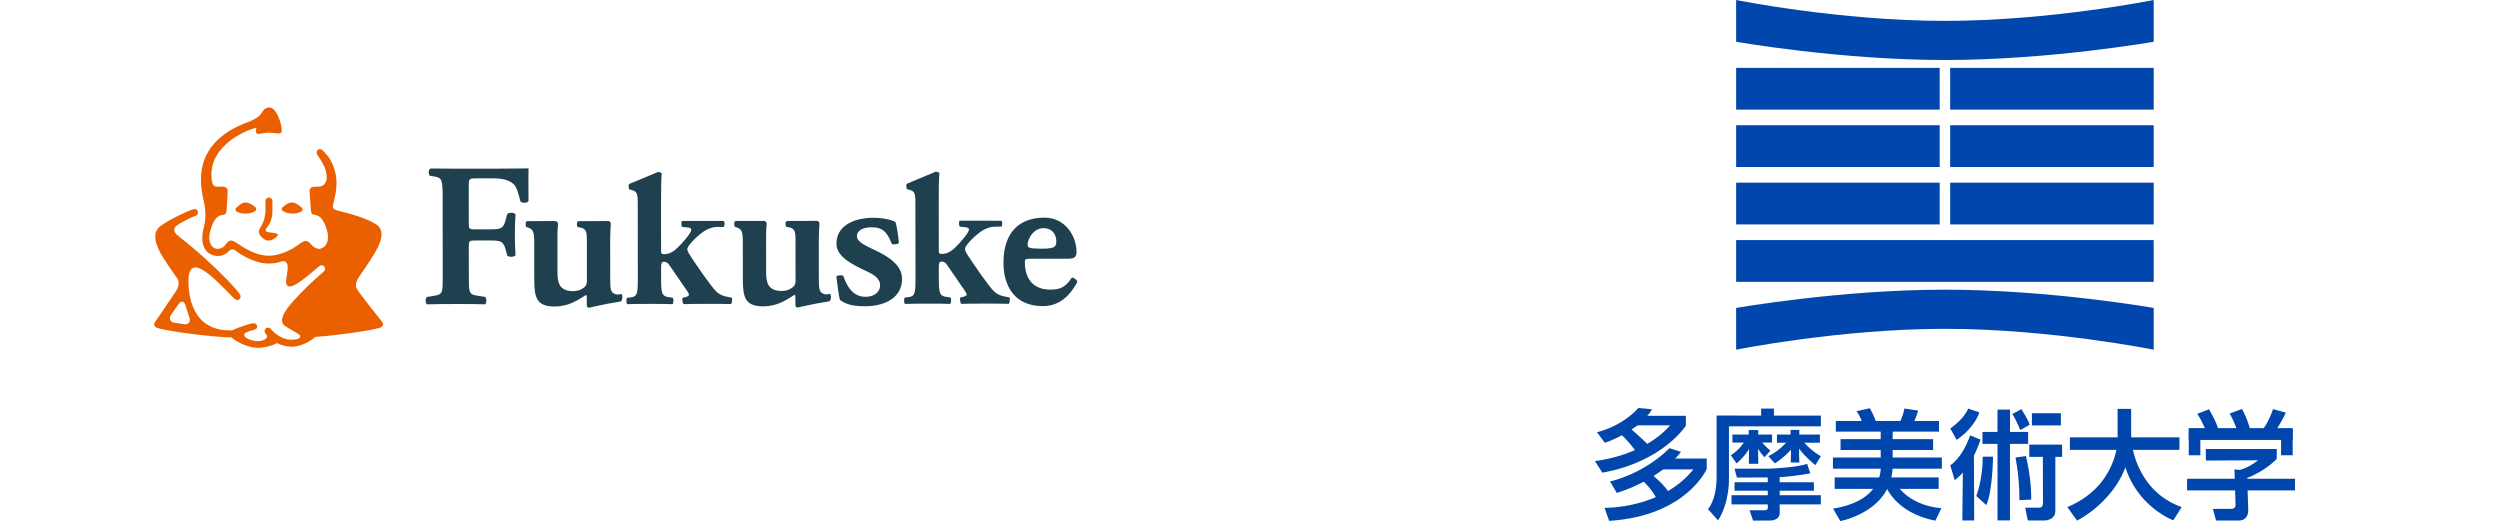 <?xml version="1.0" encoding="utf-8"?>
<!-- Generator: Adobe Illustrator 13.0.0, SVG Export Plug-In . SVG Version: 6.00 Build 14948)  -->
<!DOCTYPE svg PUBLIC "-//W3C//DTD SVG 1.0//EN" "http://www.w3.org/TR/2001/REC-SVG-20010904/DTD/svg10.dtd">
<svg version="1.0" xmlns="http://www.w3.org/2000/svg" xmlns:xlink="http://www.w3.org/1999/xlink" x="0px" y="0px"
	 width="299.999px" height="62.532px" viewBox="0 0 299.999 62.532" enable-background="new 0 0 299.999 62.532"
	 xml:space="preserve">
<g id="レイヤー_1">
	<g>
		<path fill="#1F414F" d="M56.254,26.762c0,0.684,0.028,0.761,0.743,0.76l1.783-0.001c1.395-0.001,1.662-0.088,1.949-1.327
			l0.134-0.502c0.182-0.225,0.839-0.205,0.998,0.023c-0.049,0.813-0.08,1.552-0.079,2.51c0,0.934,0.032,1.645,0.084,2.408
			c-0.158,0.225-0.816,0.25-0.999,0.022l-0.134-0.484c-0.289-1.214-0.557-1.315-1.952-1.313l-1.783,0.002
			c-0.715,0-0.742,0.077-0.742,0.756L56.26,32.8c0.002,2.352-0.056,2.528,1.129,2.702l0.833,0.125c0.185,0.152,0.185,0.735,0,0.889
			c-1.634-0.049-5.405-0.046-6.984,0.006c-0.216-0.153-0.216-0.736-0.001-0.888l0.771-0.127c1.187-0.175,1.119-0.354,1.117-2.705
			l-0.007-8.922c-0.003-2.351-0.074-2.524-0.975-2.701l-0.531-0.075c-0.234-0.152-0.235-0.783,0.052-0.883
			c1.295-0.006,1.905,0.022,3.168,0.021l4.935-0.005c1.69-0.001,2.981-0.032,3.654-0.032c0.003,0.469-0.029,2.216,0,3.894
			c-0.105,0.274-0.636,0.306-0.952,0.104c-0.292-1.037-0.437-1.654-0.712-1.972c-0.448-0.525-1.24-0.832-2.578-0.831l-2.058,0.002
			c-0.872,0.001-0.872,0.049-0.871,1.037L56.254,26.762z"/>
		<path fill="#1F414F" d="M73.226,33.159c0.001,1.489,0.021,1.854,0.49,2.091c0.229,0.113,0.527,0.127,0.785,0.031
			c0.228-0.09,0.286,0.856-0.075,0.909c-2.137,0.327-3.675,0.74-3.756,0.74c-0.18-0.023-0.249-0.114-0.254-0.299
			c-0.003-0.348-0.003-0.642-0.003-0.84c0-0.156,0.026-0.477-0.175-0.348c-0.928,0.598-2.043,1.338-3.674,1.34
			c-2.192,0.001-2.451-1.088-2.453-3.234l-0.004-4.569c-0.001-1.152-0.164-1.455-0.652-1.639l-0.283-0.098
			c-0.134-0.068-0.159-0.71,0.102-0.71c0.869-0.001,3.281-0.003,3.381-0.003c0.163,0,0.297,0.179,0.318,0.303
			c-0.054,0.632-0.078,0.606-0.077,1.515l0.003,4.317c0.002,1.213,0.184,2.273,1.878,2.271c0.732,0,1.146-0.304,1.363-0.482
			c0.234-0.187,0.29-0.479,0.289-0.732l-0.004-4.977c-0.001-0.847-0.076-1.339-0.815-1.446l-0.261-0.046
			c-0.153-0.023-0.202-0.712,0.066-0.712c1.417-0.001,3.456-0.016,3.618-0.016c0.101,0,0.237,0.131,0.264,0.304
			c-0.026,0.457-0.075,1.163-0.075,2.094L73.226,33.159z"/>
		<path fill="#1F414F" d="M98.26,33.138c0.001,1.488,0.023,1.854,0.49,2.09c0.232,0.113,0.526,0.128,0.785,0.032
			c0.225-0.09,0.288,0.855-0.076,0.908c-2.134,0.327-3.672,0.74-3.755,0.74c-0.182-0.022-0.249-0.114-0.255-0.298
			c-0.004-0.348-0.005-0.642-0.005-0.841c0-0.154,0.027-0.476-0.173-0.347c-0.923,0.597-2.042,1.338-3.674,1.339
			c-2.191,0.002-2.454-1.087-2.456-3.234l-0.004-4.569c0-1.151-0.161-1.455-0.65-1.639l-0.284-0.098
			c-0.135-0.067-0.154-0.71,0.102-0.71c0.872-0.001,3.283-0.003,3.383-0.003c0.16-0.001,0.295,0.18,0.322,0.304
			c-0.052,0.631-0.081,0.604-0.08,1.514l0.004,4.316c0,1.213,0.188,2.273,1.875,2.272c0.737-0.001,1.146-0.305,1.366-0.481
			c0.234-0.188,0.292-0.48,0.291-0.734l-0.004-4.976c-0.001-0.847-0.073-1.34-0.814-1.447l-0.264-0.046
			c-0.151-0.023-0.196-0.711,0.071-0.712c1.417-0.001,3.456-0.015,3.613-0.015c0.105,0,0.235,0.132,0.269,0.304
			c-0.033,0.457-0.08,1.163-0.08,2.094L98.26,33.138z"/>
		<path fill="#1F414F" d="M76.53,24.662c-0.001-1.013,0.027-1.592-0.516-1.788c-0.266-0.096-0.464-0.131-0.464-0.131
			c-0.127-0.065-0.185-0.613,0-0.687c0.997-0.396,2.057-0.868,3.408-1.419c0.072-0.026,0.45,0.08,0.445,0.181
			c-0.066,1.031-0.08,2.091-0.078,3.687l0.005,5.643c0,0.279,0.082,0.355,0.376,0.355c0.442-0.001,0.964-0.171,1.523-0.708
			c0.541-0.522,0.674-0.669,1.138-1.238c0.488-0.592,0.622-0.918,0.586-1.049c-0.04-0.152-0.3-0.203-0.491-0.222
			c-0.287-0.025-0.584-0.052-0.584-0.052c-0.148-0.018-0.146-0.724-0.029-0.721l0.612-0.001c1.24-0.001,2.874,0.003,4.307,0.001
			c0.294,0,0.168,0.717,0.068,0.717c0,0-0.167,0-0.737,0c-0.56,0.001-1.227,0.218-1.826,0.67c-0.992,0.742-1.797,1.667-1.797,2.004
			c0,0.22,0.204,0.551,0.338,0.753c0.609,0.931,2.552,3.813,3.208,4.393c0.371,0.331,0.758,0.458,1.17,0.55
			c0.374,0.084,0.615,0.119,0.615,0.119c0.108,0.028,0.039,0.773-0.1,0.771c-0.816-0.042-4.919-0.033-5.657,0.005
			c-0.15,0.003-0.248-0.751-0.108-0.771l0.301-0.068c0.232-0.068,0.417-0.129,0.431-0.279c0.02-0.148-0.283-0.552-0.493-0.854
			l-1.874-2.728c-0.182-0.279-0.393-0.38-0.658-0.38c-0.184,0-0.318,0.127-0.318,0.608l0.001,1.467
			c0.001,1.77,0.113,2.086,1.033,2.186l0.342,0.05c0.166,0.019,0.123,0.773-0.023,0.771c-0.846-0.042-4.464-0.041-5.391,0.004
			c-0.156,0.004-0.17-0.763-0.026-0.77l0.445-0.051c0.739-0.094,0.828-0.419,0.826-2.188L76.53,24.662z"/>
		<path fill="#1F414F" d="M109.847,24.632c0-1.013,0.029-1.592-0.513-1.788c-0.268-0.095-0.461-0.131-0.461-0.131
			c-0.132-0.065-0.19-0.612,0-0.687c0.987-0.396,2.052-0.868,3.404-1.419c0.072-0.026,0.45,0.081,0.445,0.181
			c-0.071,1.032-0.074,2.092-0.073,3.688l0.005,5.644c0,0.277,0.076,0.354,0.368,0.354c0.445,0,0.962-0.17,1.526-0.707
			c0.541-0.521,0.674-0.668,1.138-1.238c0.488-0.591,0.623-0.917,0.588-1.048c-0.039-0.153-0.302-0.203-0.493-0.223
			c-0.283-0.026-0.584-0.053-0.584-0.053c-0.148-0.018-0.149-0.724-0.034-0.722h0.617c1.235-0.001,2.876,0.002,4.31,0.001
			c0.292-0.001,0.166,0.717,0.063,0.717c0,0-0.169,0-0.73,0.001c-0.564,0-1.234,0.216-1.83,0.67
			c-0.992,0.742-1.798,1.667-1.797,2.004c0,0.22,0.203,0.549,0.333,0.753c0.609,0.931,2.557,3.812,3.218,4.393
			c0.369,0.33,0.757,0.456,1.167,0.549c0.374,0.084,0.618,0.119,0.618,0.119c0.105,0.028,0.037,0.773-0.104,0.771
			c-0.814-0.043-4.915-0.035-5.652,0.005c-0.151,0.002-0.245-0.752-0.111-0.771l0.297-0.069c0.234-0.066,0.42-0.127,0.438-0.278
			c0.014-0.147-0.281-0.552-0.493-0.854l-1.875-2.728c-0.184-0.281-0.395-0.38-0.658-0.38c-0.191,0.001-0.315,0.127-0.315,0.608
			l0.001,1.468c0.001,1.767,0.104,2.085,1.03,2.185l0.346,0.05c0.16,0.02,0.115,0.773-0.029,0.771
			c-0.847-0.043-4.466-0.042-5.392,0.004c-0.152,0.002-0.166-0.763-0.022-0.771l0.446-0.051c0.736-0.093,0.822-0.418,0.821-2.187
			L109.847,24.632z"/>
		<path fill="#1F414F" d="M100.787,35.988c-0.14-0.558-0.315-1.836-0.426-2.803c-0.005-0.134,0.775-0.239,0.842-0.051
			c0.358,1.01,0.993,2.387,2.501,2.478c0.9,0.052,1.861-0.347,1.906-1.333c0.044-0.918-0.896-1.401-1.794-1.814
			c-1.58-0.742-3.37-1.641-3.438-3.129c-0.086-2.163,1.982-3.201,4.415-3.203c1.344-0.001,2.387,0.318,2.674,0.52
			c0.159,0.578,0.303,1.511,0.402,2.48c0.012,0.163-0.802,0.278-0.871,0.102c-0.554-1.43-1.095-1.92-2.253-1.958
			c-1.138-0.038-1.918,0.358-1.917,1.089c0,0.572,0.838,1.043,2.025,1.588c1.795,0.819,3.365,1.859,3.39,3.469
			c0.045,2.224-1.958,3.325-4.432,3.327C102.307,36.753,101.5,36.505,100.787,35.988"/>
		<path fill="#1F414F" d="M124.698,29.834c-0.895-0.023-1.383-0.027-1.383-0.423c-0.001-0.893,0.792-2.035,1.917-2.036
			c0.907,0,1.524,0.633,1.525,1.561c0.001,0.28-0.04,0.477-0.19,0.643c-0.156,0.165-0.711,0.237-1.031,0.254
			C125.081,29.853,124.698,29.834,124.698,29.834 M128.234,31.046c0.815-0.001,0.949-0.345,0.949-0.821
			c-0.001-1.908-1.368-4.112-3.833-4.11c-3.603,0.003-4.984,2.421-4.934,5.547c0.041,2.592,1.271,5.073,4.723,5.07
			c1.584-0.001,2.985-0.773,4.119-2.854c0.122-0.229-0.57-0.684-0.656-0.545c-0.717,1.138-1.406,1.342-2.143,1.403
			c-2.513,0.214-3.476-1.379-3.478-3.241c0-0.394,0.053-0.445,0.658-0.445L128.234,31.046z"/>
		<path fill="#EA6000" d="M45.881,38.656l-0.005-0.005c0,0-2.817-3.512-3.073-4.029c-0.223-0.446-0.017-0.878,0.192-1.258
			c0.3-0.521,1.083-1.488,2.012-3.063c1.011-1.712,1.036-2.834,0.066-3.423c-0.805-0.491-1.65-0.786-2.644-1.096
			c-0.912-0.281-1.714-0.437-2.128-0.574c-0.269-0.091-0.385-0.294-0.368-0.513c0.012-0.134,0.202-0.719,0.342-1.542
			c0.1-0.583,0.202-1.548-0.071-2.58c-0.331-1.249-0.828-1.863-1.449-2.497c-0.159-0.168-0.392-0.24-0.587-0.109
			c-0.191,0.128-0.239,0.389-0.105,0.579c0.436,0.652,0.875,1.303,1.054,2.029c0.332,1.326-0.308,1.798-0.816,1.817
			c-0.559,0.026-1.146-0.073-1.146,0.536c0,0.329,0.043,0.731,0.092,1.466c0.059,0.848,0.019,1.336,0.422,1.372
			c1.035,0.089,1.354,1.242,1.51,1.688c0.431,1.233,0.055,2.136-0.643,2.368c-0.336,0.11-0.716-0.018-1.008-0.302
			c-0.126-0.115-0.459-0.604-0.861-0.604c-0.242,0-0.614,0.26-0.896,0.471c-0.53,0.402-1.978,1.299-3.525,1.3
			c-1.549,0.001-2.968-0.938-3.866-1.551c-0.898-0.615-1.084-0.021-1.458,0.376c-0.322,0.35-0.807,0.385-0.997,0.335
			c-0.736-0.202-1.049-1.147-0.621-2.381c0.157-0.447,0.469-1.643,1.515-1.691c0.422-0.024,0.379-0.556,0.421-1.4
			c0.028-0.561,0.085-1.108,0.084-1.437c0-0.61-0.604-0.535-0.962-0.535c-0.511,0.001-0.867,0.045-0.963-0.868
			c-0.142-1.344,0.165-2.789,1.744-4.252c0.994-0.921,2.381-1.628,3.631-1.964c0,0-0.172,0.578,0.053,0.714
			c0.23,0.134,0.616-0.108,1.445-0.108c0.823-0.001,1.172,0.193,1.424,0.025c0.16-0.108,0.141-0.469-0.017-1.118
			c-0.096-0.416-0.28-0.9-0.543-1.324c-0.253-0.417-0.525-0.614-0.848-0.613c-0.298,0-0.52,0.134-0.753,0.44
			c-0.141,0.181-0.279,0.455-0.475,0.614c-0.282,0.237-0.811,0.526-1.262,0.688c-3.329,1.188-5.69,3.396-5.688,6.891
			c0.001,1.547,0.411,2.646,0.505,3.587c0.077,0.753,0.04,1.438-0.156,2.178c-0.485,1.822,0.003,2.981,1.116,3.335
			c0.898,0.283,1.559-0.138,1.885-0.495c0.239-0.262,0.539-0.279,0.85-0.026c0.301,0.241,2.088,1.519,3.938,1.518
			c0.905-0.001,1.378-0.205,1.378-0.205c0.548-0.235,0.916,0.056,0.898,0.653c-0.017,0.595-0.131,1.003-0.188,1.504
			c-0.08,0.695,0.204,0.767,0.38,0.804c0.454,0,1.086-0.386,2.062-1.163c0,0,0.096-0.048,1.537-1.281
			c0.172-0.15,0.438-0.132,0.592,0.044c0.148,0.177,0.13,0.442-0.047,0.595c-1.317,1.125-2.538,2.313-3.53,3.403
			c-0.744,0.815-1.09,1.306-1.354,1.87c-0.224,0.491-0.154,1.01,0.189,1.25c0.175,0.118,1.636,0.976,1.636,0.976
			c0.306,0.179,0.292,0.438-0.042,0.577c0,0-0.279,0.111-0.802,0.112c-1.336,0.002-2.292-1.081-2.47-1.297
			c-0.143-0.184-0.409-0.207-0.591-0.061c-0.176,0.146-0.203,0.415-0.057,0.59l0.105,0.13c0.263,0.256,0.039,0.609-0.543,0.756
			c-0.573,0.141-1.254-0.03-1.64-0.213c-0.523-0.253-0.607-0.577-0.223-0.773c0.333-0.173,0.625-0.228,0.935-0.316
			c0.268-0.078,0.387-0.163,0.382-0.391c-0.01-0.229-0.184-0.411-0.416-0.411c-0.268,0-1.923,0.51-2.563,0.863
			c-0.017,0-0.033-0.005-0.048,0c-4.93,0.164-5.163-4.48-5.209-5.574c-0.189-4.388,3.309-0.413,5.478,1.745
			c0.167,0.164,0.385,0.255,0.581,0.129c0.197-0.122,0.255-0.382,0.13-0.577c-0.698-1.099-3.974-4.292-6.537-6.35
			c-0.065-0.055-0.607-0.467-0.896-0.715c-0.298-0.253-0.5-0.487-0.449-0.809c0.055-0.339,0.409-0.54,1.128-0.936
			c0.52-0.29,1.141-0.565,1.413-0.647c0.182-0.06,0.298-0.226,0.298-0.405c0-0.042-0.004-0.083-0.019-0.122
			c-0.064-0.222-0.298-0.348-0.523-0.278c-0.859,0.26-3.52,1.533-4.189,2.227c-0.634,0.644-0.569,1.842,0.59,3.659
			c0.833,1.299,1.408,2.042,1.665,2.445c0.252,0.396,0.172,1.017-0.243,1.615c-0.417,0.594-2.195,3.229-2.336,3.443
			c-0.143,0.211-0.243,0.311-0.196,0.545c0.043,0.215,0.345,0.31,0.411,0.329c1.378,0.446,7.349,1.16,8.824,1.116
			c0.538,0.441,1.646,1.108,2.88,1.239c0.482,0.05,0.99-0.024,1.346-0.101c0.437-0.093,0.883-0.238,1.27-0.462
			c0.477,0.257,1.056,0.449,1.715,0.448c1.556-0.001,2.787-1.098,2.842-1.144c0.007-0.01,0.019-0.019,0.026-0.031
			c2.256-0.154,6.482-0.707,7.671-1.075c0.086-0.027,0.358-0.099,0.449-0.333C46.013,38.848,45.893,38.67,45.881,38.656
			 M22.086,38.904c0,0-0.689-0.095-1.192-0.183c-0.502-0.094-0.665-0.521-0.354-0.96l0.894-1.275
			c0.306-0.441,0.672-0.377,0.814,0.143l0.485,1.489C22.909,38.626,22.617,38.982,22.086,38.904"/>
		<path fill="#EA6000" d="M33.341,28.223c0.021-0.204-0.322-0.271-0.829-0.317c-0.425-0.04-0.59-0.062-0.627-0.271
			c-0.039-0.213,0.262-0.392,0.493-0.847c0.202-0.409,0.312-0.862,0.312-1.56l-0.001-1.101c0-0.234-0.182-0.422-0.416-0.422
			c-0.234,0-0.42,0.189-0.42,0.423l0.002,1.101c0,0.465-0.133,1.374-0.56,1.99c-0.403,0.583-0.211,0.92,0.12,1.253
			c0.284,0.284,0.557,0.439,0.896,0.4C32.727,28.828,33.322,28.398,33.341,28.223"/>
		<path fill="#EA6000" d="M30.603,25.337c-0.287,0.182-0.673,0.286-1.083,0.297c-0.411,0.013-0.802-0.073-1.099-0.237
			c-0.1-0.053-0.158-0.147-0.163-0.251c0-0.107,0.053-0.208,0.148-0.26c0.042-0.03,0.117-0.093,0.186-0.158
			c0.214-0.191,0.46-0.413,0.844-0.425c0.377-0.008,0.738,0.197,0.961,0.373c0.07,0.062,0.147,0.122,0.195,0.147
			c0.1,0.051,0.153,0.15,0.158,0.254C30.753,25.183,30.699,25.281,30.603,25.337"/>
		<path fill="#EA6000" d="M33.98,24.821c0.041-0.025,0.117-0.085,0.19-0.147c0.227-0.177,0.482-0.387,0.862-0.375
			c0.382,0.006,0.726,0.233,0.94,0.424c0.072,0.064,0.139,0.126,0.189,0.158c0.093,0.053,0.15,0.152,0.146,0.259
			c-0.004,0.104-0.064,0.198-0.163,0.251c-0.293,0.165-0.687,0.251-1.098,0.239c-0.408-0.01-0.795-0.113-1.083-0.295
			c-0.096-0.057-0.149-0.154-0.145-0.259C33.82,24.972,33.882,24.872,33.98,24.821"/>
	</g>
	<g>
		<g>
			<g>
				<path fill="#0046AD" d="M258.442,5.011c0,0-12.445,2.191-25.054,2.191c-12.607,0-25.052-2.191-25.052-2.191V0
					c0,0,12.444,2.505,25.052,2.505C245.997,2.505,258.442,0,258.442,0V5.011z"/>
				<path fill="#0046AD" d="M233.389,4.854"/>
			</g>
			<g>
				<rect x="208.337" y="8.143" fill="#0046AD" width="24.426" height="5.01"/>
				<rect x="234.019" y="8.143" fill="#0046AD" width="24.425" height="5.01"/>
				<rect x="208.337" y="15.031" fill="#0046AD" width="24.426" height="5.011"/>
				<rect x="234.019" y="15.031" fill="#0046AD" width="24.425" height="5.011"/>
				<rect x="208.337" y="21.92" fill="#0046AD" width="24.426" height="5.011"/>
				<rect x="234.019" y="21.92" fill="#0046AD" width="24.425" height="5.011"/>
				<rect x="208.337" y="28.811" fill="#0046AD" width="50.105" height="5.01"/>
			</g>
			<g>
				<path fill="#0046AD" d="M258.442,36.953c0,0-12.445-2.192-25.054-2.192c-12.607,0-25.052,2.192-25.052,2.192v5.01
					c0,0,12.444-2.504,25.052-2.504c12.608,0,25.054,2.504,25.054,2.504V36.953z"/>
				<path fill="#0046AD" d="M233.389,37.109"/>
			</g>
		</g>
		<g>
			<rect x="214.869" y="51.586" fill="#0046AD" width="1.051" height="1.067"/>
			<path fill="#0046AD" d="M214.867,52.55c0,0,0.099,1.758,0.02,2.958l1.038-0.005c0,0-0.098-1.75,0.013-2.94L214.867,52.55z"/>
			<path fill="#0046AD" d="M195.458,51.252c0,0,2.046,1.728,2.646,2.504l-1.517,0.775c0,0-1.411-2.01-2.434-2.68L195.458,51.252z"/>
			<path fill="#0046AD" d="M200.341,53.78l1.372,0.445c0,0-2.131,3.146-7.692,4.929l-0.817-1.378
				C193.203,57.776,197.135,56.958,200.341,53.78z"/>
			<path fill="#0046AD" d="M198.083,56.83c0,0,1.824,1.415,2.423,2.65l-1.554,0.624c0,0-0.833-1.729-2.208-2.709L198.083,56.83z"/>
			<path fill="#0046AD" d="M195.954,49.894h6.349v1.182c0,0-2.72,4.335-10.018,5.643l-0.897-1.393c0,0,5.752-0.536,9.027-4.285
				h-4.461V49.894z"/>
			<path fill="#0046AD" d="M199.059,55.025h5.747v1.253c0,0-2.45,5.651-11.708,6.224l-0.556-1.561c0,0,6.848,0.147,10.659-4.611
				h-4.212L199.059,55.025z"/>
			<path fill="#0046AD" d="M196.605,48.959c0,0-1.688,2.066-4.971,2.908l0.951,1.271c0,0,4.114-1.364,5.66-4.022L196.605,48.959z"/>
			<rect x="225.683" y="51.352" fill="#0046AD" width="1.436" height="4.687"/>
			<path fill="#0046AD" d="M225.666,55.689c0,0,0.729,4.315-5.696,5.343l0.863,1.5c0,0,6.141-1.127,6.285-6.494L225.666,55.689z"/>
			<rect x="220.296" y="50.519" fill="#0046AD" width="12.386" height="1.276"/>
			<rect x="219.951" y="54.902" fill="#0046AD" width="13.069" height="1.339"/>
			<rect x="220.156" y="57.292" fill="#0046AD" width="12.482" height="1.373"/>
			<path fill="#0046AD" d="M226.23,58.192c0,0,1.075,3.335,6.014,4.287l0.724-1.499c0,0-3.921-0.118-5.693-3.295L226.23,58.192z"/>
			<rect x="220.866" y="52.697" fill="#0046AD" width="11.106" height="1.305"/>
			<path fill="#0046AD" d="M222.791,49.34l1.587-0.354c0,0,0.718,1.263,0.847,1.993l-1.62,0.247
				C223.604,51.227,223.438,50.273,222.791,49.34z"/>
			<path fill="#0046AD" d="M228.523,49.022l1.657,0.248c0,0-0.402,1.479-0.951,2.042l-1.323-0.491
				C227.906,50.821,228.408,49.854,228.523,49.022z"/>
			<rect x="243.828" y="49.59" fill="#0046AD" width="3.477" height="1.462"/>
			<path fill="#0046AD" d="M237.929,54.797h1.234c0,0-0.057,4.239-0.811,5.819l-1.199-1.094
				C237.153,59.522,237.929,57.584,237.929,54.797z"/>
			<path fill="#0046AD" d="M241.862,54.903l1.252-0.176c0,0,0.661,2.6,0.634,5.22l-1.428,0.07
				C242.32,60.018,242.41,57.852,241.862,54.903z"/>
			<path fill="#0046AD" d="M236.184,49.029l1.34,0.459c0,0-0.514,1.801-2.733,3.298l-0.759-1.375
				C234.031,51.411,235.637,50.36,236.184,49.029z"/>
			<path fill="#0046AD" d="M236.415,52.24l1.235,0.512c0,0-0.938,3.297-3.087,4.867l-0.53-1.78
				C234.033,55.839,235.453,54.999,236.415,52.24z"/>
			<rect x="239.697" y="49.152" fill="#0046AD" width="1.506" height="2.854"/>
			<path fill="#0046AD" d="M241.483,49.679l1.085-0.58c0,0,0.837,1.285,0.986,1.871l-1.12,0.633
				C242.435,51.603,241.862,50.232,241.483,49.679z"/>
			<rect x="243.513" y="53.354" fill="#0046AD" width="3.938" height="1.47"/>
			<rect x="239.701" y="52.598" fill="#0046AD" width="1.494" height="9.849"/>
			<rect x="237.896" y="51.831" fill="#0046AD" width="5.48" height="1.436"/>
			<path fill="#0046AD" d="M245.143,54.375l0.012,6.056c0,0,0.019,0.489-0.438,0.489l-1.689-0.002l0.299,1.534l1.864,0.008
				c0,0,1.438,0.083,1.45-1.155v-6.93H245.143z"/>
			<polygon fill="#0046AD" points="235.566,54.48 235.478,62.452 236.904,62.452 236.868,54.471 			"/>
			<path fill="#0046AD" d="M255.84,53.338c0,0,0.546,5.6,5.962,7.513l-1.005,1.588c0,0-5.707-2.066-6.313-9.13L255.84,53.338z"/>
			<rect x="254.11" y="49.065" fill="#0046AD" width="1.627" height="3.798"/>
			<rect x="248.386" y="52.482" fill="#0046AD" width="13.146" height="1.501"/>
			<path fill="#0046AD" d="M254.11,52.863c0,0-0.035,5.479-6.029,7.987l1.163,1.622c0,0,6.127-2.976,6.493-9.609H254.11z"/>
			<path fill="#0046AD" d="M205.992,49.866l12.513,0.009v1.287h-11.032v6.278c0,0,0.105,2.788-1.304,5.009l-1.217-1.356
				c0,0,1.019-1.018,1.04-3.793V49.866z"/>
			<path fill="#0046AD" d="M209.502,52.645c0,0-0.426,1.094-1.8,1.992l0.688,0.969c0,0,1.194-0.957,1.746-2.202L209.502,52.645z"/>
			<path fill="#0046AD" d="M211.229,52.768c0,0,0.298,0.551,1.217,1.305l-0.705,0.793c0,0-0.793-0.825-1.111-1.621L211.229,52.768z"
				/>
			<path fill="#0046AD" d="M214.828,52.468c0,0-0.821,1.386-2.629,2.275l0.793,0.862c0,0,1.632-1.048,2.241-2.099L214.828,52.468z"
				/>
			<path fill="#0046AD" d="M208.143,56.241c0,0,3.282,0,4.164,0c0,0,3.158-0.104,4.548-0.581l0.381,1.137c0,0-2.4,0.46-4.507,0.502
				c0,0-3.959,0.001-4.302,0.001L208.143,56.241z"/>
			<rect x="207.782" y="59.427" fill="#0046AD" width="10.715" height="1.1"/>
			<rect x="208.143" y="57.87" fill="#0046AD" width="9.521" height="1.014"/>
			<rect x="211.334" y="49.03" fill="#0046AD" width="1.54" height="1.33"/>
			<rect x="207.887" y="52.146" fill="#0046AD" width="4.76" height="0.962"/>
			<rect x="209.846" y="51.604" fill="#0046AD" width="1.139" height="1.277"/>
			<path fill="#0046AD" d="M209.879,52.8c0,0,0.021,1.828-0.024,2.86h1.143c0,0-0.047-1.589-0.029-2.893L209.879,52.8z"/>
			<rect x="213.233" y="52.146" fill="#0046AD" width="5.154" height="0.98"/>
			<path fill="#0046AD" d="M212.129,56.63l0.008,4.204c0,0,0.1,0.396-0.379,0.398h-1.815l0.432,1.244l2.183-0.017
				c0,0,1.027-0.04,1.006-0.944l-0.005-4.938L212.129,56.63z"/>
			<path fill="#0046AD" d="M216.153,52.714c0,0,1.08,1.357,2.342,2.028l-0.652,1.075c0,0-1.631-1.282-2.31-2.521L216.153,52.714z"/>
			<rect x="262.451" y="57.449" fill="#0046AD" width="12.951" height="1.4"/>
			<rect x="273.727" y="51.444" fill="#0046AD" width="1.392" height="3.188"/>
			<path fill="#0046AD" d="M268.133,56.324l0.135,4.334c0,0-0.035,0.403-0.473,0.403l-2.255,0.008l0.386,1.393l2.621-0.002
				c0,0,1.247,0.179,1.243-1.294l-0.158-4.684L268.133,56.324z"/>
			<path fill="#0046AD" d="M272.765,49.094l1.534,0.425c0,0-0.813,1.733-1.418,2.389l-1.357-0.369
				C271.523,51.538,272.161,50.833,272.765,49.094z"/>
			<path fill="#0046AD" d="M267.563,49.623l1.463-0.547c0,0,0.549,0.864,1.005,2.484l-1.426,0.513
				C268.604,52.073,268.232,50.804,267.563,49.623z"/>
			<rect x="262.651" y="51.376" fill="#0046AD" width="12.463" height="1.418"/>
			<rect x="262.651" y="51.446" fill="#0046AD" width="1.392" height="3.188"/>
			<path fill="#0046AD" d="M263.664,49.659l1.41-0.548c0,0,0.789,1.256,1.111,2.347l-1.375,0.458
				C264.811,51.916,264.218,50.42,263.664,49.659z"/>
			<path fill="#0046AD" d="M264.693,53.882h8.518v1.19c0,0-1.536,1.642-3.999,2.433l-0.885-0.984c0.231-0.12,1.213-0.156,2.644-1.29
				l-6.269,0.036L264.693,53.882z"/>
		</g>
	</g>
</g>
<g id="レイヤー_2" display="none">
	<rect y="19.123" display="inline" fill="#0046AD" width="299.999" height="28"/>
</g>
</svg>
